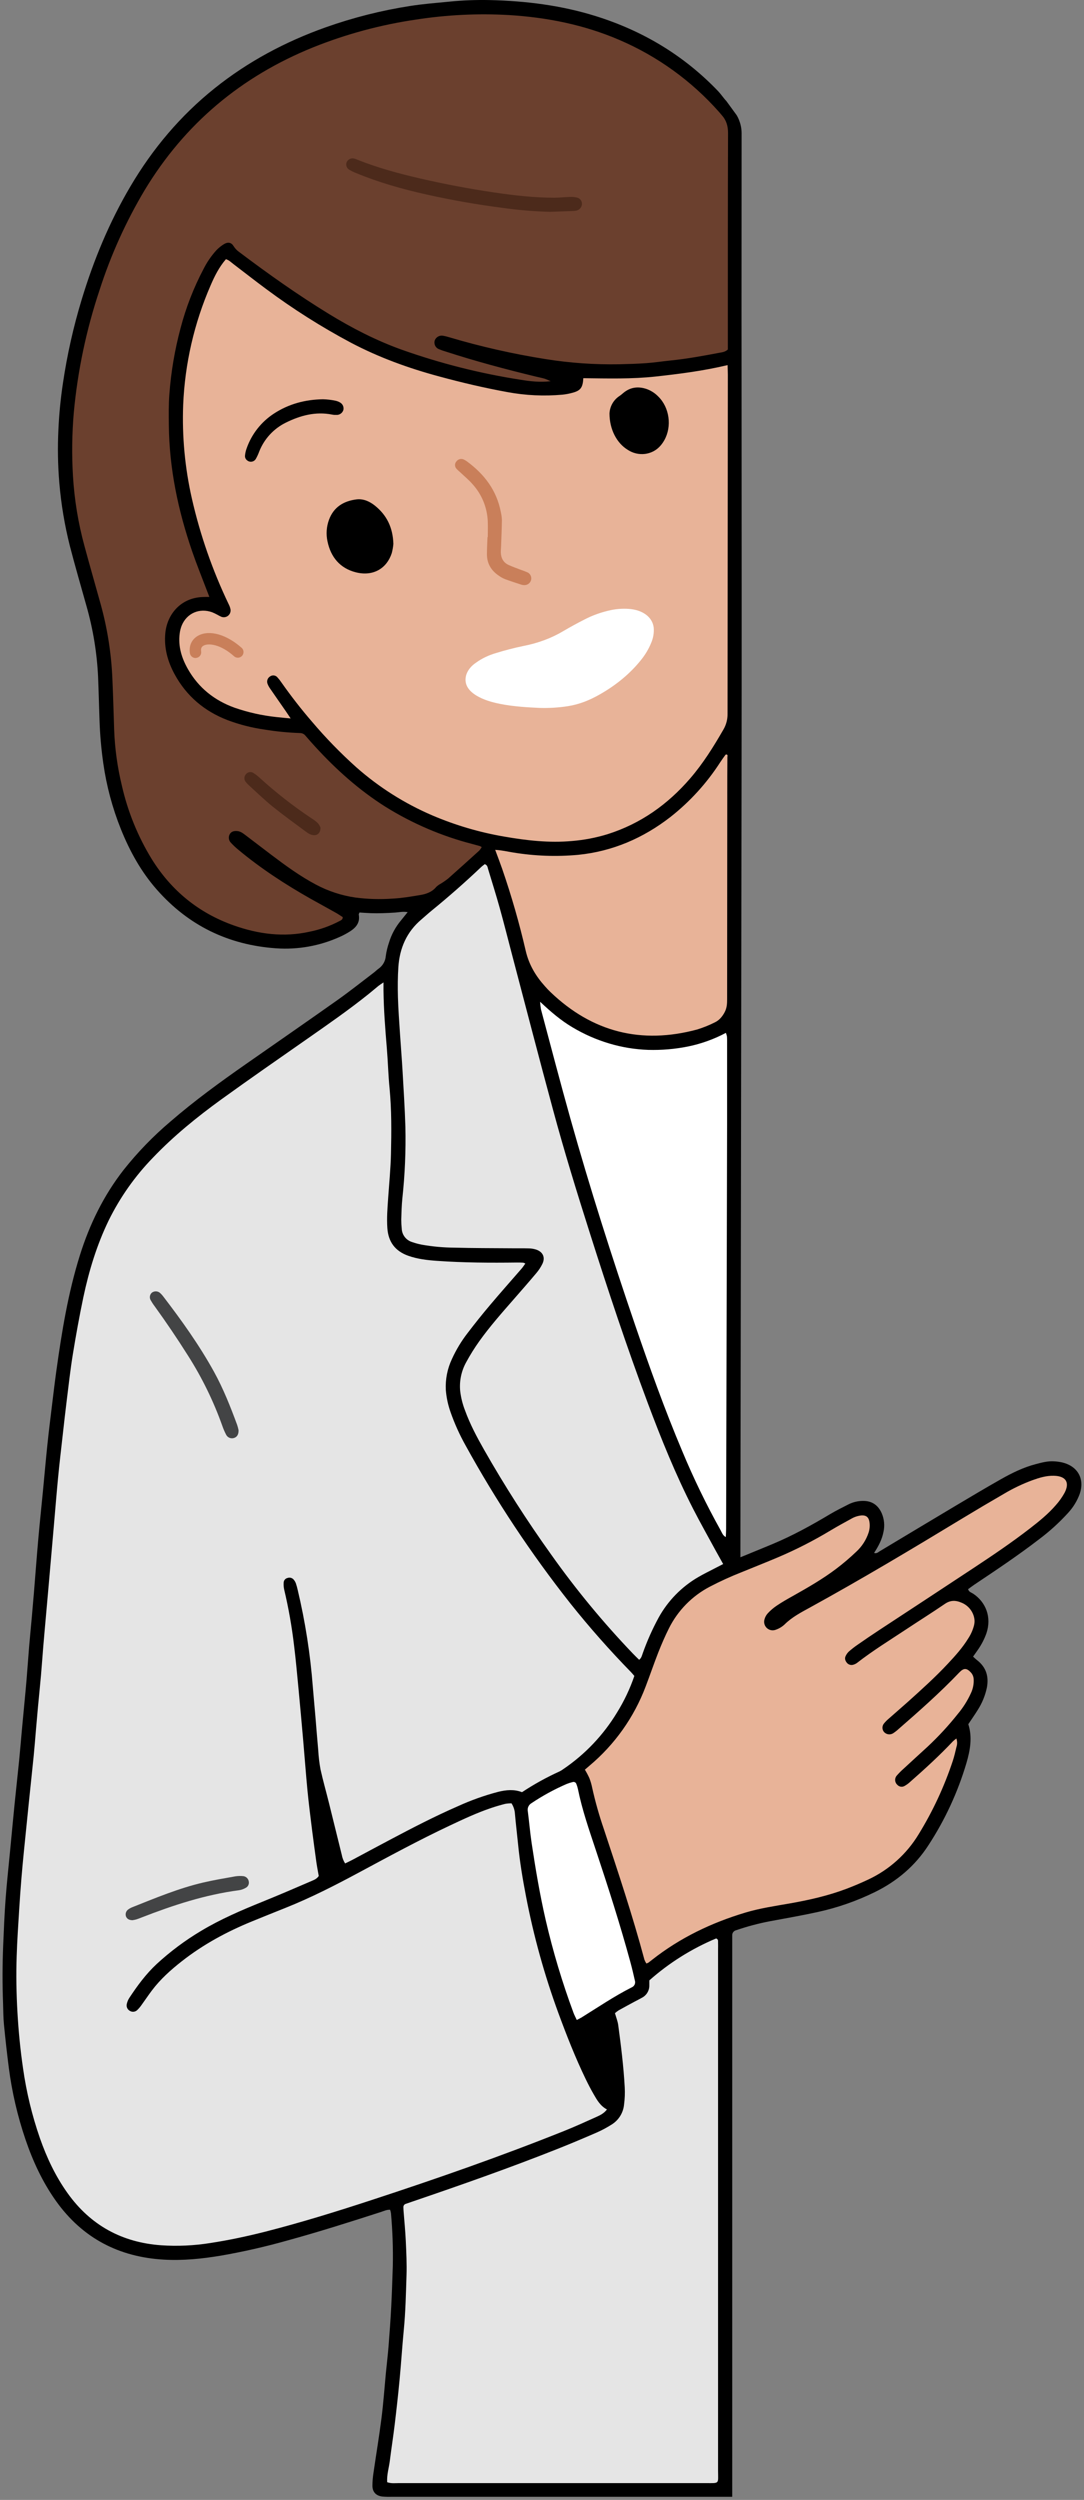 <svg width="304" height="701" viewBox="0 0 304 701" fill="none" xmlns="http://www.w3.org/2000/svg">
<rect x="0" y="0" width="304" height="701" fill="#808080" stroke="none"/>
<g clip-path="url(#clip0_108_4)">
<path d="M178.341 469.833C177.316 473.064 175.92 476.167 174.182 479.078C171.102 484.579 167.036 489.465 162.187 493.496C159.999 495.378 157.567 496.956 154.957 498.187C152.411 499.32 150.043 500.87 147.659 502.333C146.805 502.852 146.121 503.154 145.082 502.797C143.442 502.234 141.722 502.443 140.054 502.84C137.015 503.622 134.038 504.629 131.148 505.852C125.699 508.031 120.482 510.709 115.27 513.387C109.99 516.101 104.785 518.964 99.533 521.748C98.708 522.186 97.859 522.58 96.992 522.928C96.872 522.973 96.744 522.992 96.616 522.983C96.489 522.974 96.364 522.938 96.252 522.876C96.14 522.814 96.043 522.729 95.966 522.626C95.89 522.523 95.838 522.405 95.812 522.279C95.115 519.747 94.388 517.222 93.766 514.669C92.468 509.313 91.382 503.902 89.903 498.596C88.978 495.285 88.837 491.938 88.451 488.584C88.125 485.721 88.113 482.846 87.7 479.987C87.287 477.128 87.224 474.249 86.96 471.378C86.449 465.813 85.843 460.26 84.718 454.778C84.014 451.38 83.254 447.99 82.483 444.604C82.356 444.12 82.121 443.671 81.795 443.291C81.68 443.173 81.539 443.084 81.383 443.032C81.227 442.98 81.06 442.967 80.898 442.992C80.706 443.056 80.529 443.159 80.379 443.294C80.229 443.429 80.108 443.594 80.024 443.778C79.898 444.355 79.898 444.952 80.024 445.528C80.552 448.281 81.205 451.003 81.669 453.756C82.165 456.587 82.585 459.432 82.932 462.29C83.486 466.911 83.954 471.543 84.438 476.172C84.517 476.927 84.462 477.702 84.517 478.461C84.722 481.249 84.879 484.041 85.174 486.818C85.567 490.692 85.788 494.585 86.205 498.451C86.905 504.924 87.432 511.429 88.51 517.855C88.904 520.108 89.23 522.37 89.58 524.631C89.65 525.049 89.696 525.47 89.718 525.893C89.751 526.148 89.7 526.406 89.573 526.629C89.446 526.852 89.249 527.027 89.014 527.128C87.94 527.636 86.901 528.226 85.808 528.682C80.796 530.779 75.777 532.858 70.752 534.919C65.004 537.279 59.418 539.945 54.229 543.347C51.043 545.456 48.008 547.783 45.145 550.312C41.907 553.135 39.358 556.49 36.966 559.998C36.631 560.489 36.326 561 36.053 561.528C35.66 562.342 35.813 562.904 36.687 563.423C36.978 563.559 37.311 563.576 37.615 563.471C38.378 563.199 38.772 562.511 39.22 561.897C40.459 560.175 41.636 558.401 42.969 556.757C46.203 552.758 50.212 549.612 54.433 546.729C59.372 543.417 64.638 540.621 70.15 538.388C73.99 536.791 77.884 535.332 81.716 533.723C86.579 531.708 91.333 529.438 95.957 526.924C98.711 525.414 101.485 523.947 104.266 522.492C110.207 519.377 116.112 516.199 122.115 513.21C126.974 510.796 131.891 508.491 137.021 506.67C138.457 506.163 139.952 505.817 141.416 505.388C142.213 505.148 143.061 505.133 143.866 505.345C144.445 506.31 144.758 507.41 144.775 508.534C144.913 510.473 145.078 512.416 145.322 514.347C145.833 518.465 146.286 522.606 146.974 526.68C147.993 532.693 149.252 538.663 150.802 544.574C152.454 551.054 154.442 557.444 156.758 563.718C158.647 568.718 160.631 573.681 162.711 578.608C163.867 581.333 165.272 583.96 166.645 586.591C167.546 588.325 168.557 590.005 170.394 590.964C170.481 591.025 170.553 591.106 170.604 591.2C170.654 591.294 170.682 591.398 170.685 591.505C170.688 591.611 170.666 591.717 170.621 591.814C170.576 591.91 170.509 591.995 170.425 592.061C169.492 592.792 168.497 593.439 167.451 593.996C164.536 595.365 161.601 596.714 158.607 597.898C148.985 601.708 139.33 605.397 129.531 608.756C122.449 611.178 115.455 613.735 108.361 616.067C96.437 619.999 84.486 623.846 72.263 626.771C66.671 628.173 60.99 629.187 55.26 629.808C51.798 630.171 48.312 630.241 44.838 630.016C37.407 629.473 30.573 627.133 24.774 622.21C21.112 619.024 18.032 615.226 15.671 610.986C11.737 604.147 9.376 596.726 7.551 589.104C6.384 584.069 5.548 578.962 5.049 573.818C4.624 569.692 4.199 565.559 4.294 561.382C4.307 559.774 4.22 558.166 4.034 556.569C3.841 554.653 3.731 552.675 4.207 550.74C4.294 550.238 4.326 549.728 4.301 549.218C4.36 545.994 4.227 542.749 4.518 539.54C4.801 536.425 4.679 533.275 5.273 530.184C5.325 529.592 5.348 528.997 5.34 528.402C5.733 523.848 6.04 519.283 6.552 514.74C6.922 511.46 7.276 508.18 7.567 504.908C7.96 500.358 8.566 495.828 8.999 491.282C9.416 486.897 9.656 482.496 10.116 478.119C10.509 474.328 10.812 470.533 11.131 466.738C11.473 462.691 11.827 458.644 12.166 454.593C12.496 450.633 12.815 446.665 13.173 442.705C13.531 438.745 13.85 434.776 14.204 430.816C14.534 427.108 14.9 423.403 15.211 419.691C15.636 414.629 16.171 409.58 16.729 404.534C17.366 398.816 18.031 393.098 18.779 387.391C19.617 381.012 20.585 374.645 21.812 368.329C23.307 360.661 25.203 353.094 28.205 345.854C31.443 338.082 36.073 330.966 41.868 324.857C48.119 318.195 55.181 312.516 62.545 307.203C70.945 301.139 79.462 295.232 87.959 289.313C94.163 284.987 100.285 280.571 106.088 275.714C106.347 275.498 106.603 275.273 106.874 275.081C107.217 274.849 107.862 275.081 107.897 275.474C107.933 275.867 107.944 276.323 107.952 276.748C108.007 279.466 107.952 282.187 108.141 284.897C108.358 288.188 108.428 291.492 108.928 294.768C109.05 295.602 108.956 296.463 109.022 297.312C109.286 300.852 109.416 304.423 109.723 307.962C110.218 313.822 109.825 319.674 110.002 325.53C109.546 328.715 109.581 331.936 109.251 335.137C108.91 338.349 108.848 341.585 109.066 344.808C109.317 348.347 111.497 350.707 114.876 351.796C117.473 352.595 120.163 353.047 122.878 353.141C125.239 353.263 127.599 353.397 129.987 353.483C132.277 353.566 134.57 353.641 136.864 353.637C139.413 353.637 141.978 353.507 144.508 353.507C145.586 353.507 146.711 353.224 147.745 353.802C147.966 355.233 146.746 355.882 146.03 356.732C142.973 360.362 139.779 363.881 136.695 367.492C133.831 370.85 131.081 374.303 128.787 378.11C127.337 380.407 126.286 382.934 125.679 385.582C125.243 387.656 125.232 389.797 125.648 391.874C126.247 394.693 127.171 397.433 128.402 400.039C130.565 404.848 133.221 409.395 135.924 413.909C142.352 424.713 149.384 435.146 156.987 445.159C161.174 450.717 165.639 456.062 170.362 461.173C172.857 463.834 175.348 466.5 177.837 469.172C178.017 469.383 178.185 469.603 178.341 469.833ZM66.318 401.136C66.165 400.644 65.984 399.995 65.76 399.366C63.44 392.625 60.38 386.163 56.636 380.096C53.119 374.486 49.311 369.063 45.228 363.85C44.847 363.399 44.421 362.988 43.957 362.623C43.685 362.387 43.064 362.56 42.84 362.906C42.674 363.102 42.568 363.341 42.534 363.596C42.501 363.851 42.541 364.109 42.651 364.342C42.977 364.931 43.379 365.486 43.76 366.044C46.486 370.04 49.268 373.996 51.931 378.043C55.142 382.843 57.908 387.927 60.193 393.231C61.208 395.654 62.136 398.108 63.092 400.554C63.314 401.293 63.711 401.968 64.249 402.52C64.382 402.657 64.548 402.757 64.732 402.81C64.915 402.863 65.109 402.868 65.295 402.823C65.48 402.779 65.651 402.687 65.791 402.557C65.93 402.426 66.033 402.262 66.09 402.08C66.182 401.769 66.258 401.454 66.318 401.136ZM69.237 527.974C69.182 527.376 68.553 526.637 68.057 526.605C67.385 526.529 66.707 526.529 66.035 526.605C63.702 526.999 61.361 527.356 59.048 527.86C51.656 529.476 44.638 532.225 37.662 535.092C37.114 535.313 36.594 535.601 36.116 535.949C35.929 536.058 35.791 536.235 35.731 536.443C35.671 536.651 35.693 536.874 35.794 537.066C36.006 537.393 36.376 537.79 36.706 537.821C37.292 537.854 37.878 537.763 38.426 537.554C39.944 537.023 41.427 536.406 42.938 535.855C46.994 534.38 51.054 532.909 55.248 531.863C58.934 530.911 62.669 530.157 66.436 529.606C67.282 529.488 68.12 529.311 68.761 528.697C68.955 528.482 69.116 528.238 69.237 527.974Z" fill="#E5E5E5"/>
<path d="M155.969 107.181C152.428 107.303 149.131 107.48 145.854 106.992C137.199 105.699 128.749 103.555 120.342 101.168C109.051 97.967 98.626 92.909 88.779 86.617C81.409 81.898 74.244 76.888 67.283 71.586C66.41 70.921 65.521 70.328 64.923 69.309C64.423 68.436 63.577 68.361 62.739 69.006C61.931 69.615 61.187 70.306 60.52 71.067C58.329 73.604 56.854 76.573 55.485 79.597C52.641 85.951 50.578 92.627 49.34 99.477C48.27 105.156 47.577 110.882 47.735 116.663C47.809 119.294 47.735 121.937 47.92 124.56C48.152 127.678 48.502 130.797 48.986 133.888C50.091 140.757 51.802 147.515 54.1 154.083C55.505 158.169 57.161 162.172 58.695 166.215C58.868 166.671 58.959 167.155 59.14 167.788C58.439 167.885 57.734 167.946 57.027 167.969C50.453 167.804 46.798 173.892 46.684 178.383C46.562 183.786 48.596 188.317 51.72 192.474C55.654 197.704 61.036 200.803 67.224 202.589C70.899 203.616 74.655 204.326 78.452 204.709C80.309 204.913 82.166 204.964 84.019 205.129C84.431 205.141 84.837 205.24 85.208 205.42C85.579 205.601 85.907 205.858 86.171 206.175C91.143 211.76 96.344 217.116 102.3 221.658C109.403 227.083 117.347 231.305 125.818 234.157C128.627 235.104 131.499 235.86 134.347 236.701C134.591 236.772 134.847 236.799 135.091 236.874C135.212 236.915 135.321 236.986 135.406 237.081C135.492 237.176 135.552 237.291 135.581 237.416C135.609 237.541 135.605 237.671 135.569 237.794C135.533 237.916 135.465 238.028 135.374 238.117C134.32 239.226 133.281 240.355 132.148 241.381C130.264 243.088 128.328 244.74 126.373 246.372C125.535 247.076 124.599 247.666 123.709 248.314C123.279 248.583 122.876 248.896 122.51 249.246C121.329 250.603 119.685 251.075 118.029 251.48C117.124 251.704 116.199 251.874 115.275 251.995C110.984 252.605 106.641 252.766 102.316 252.475C97.043 252.197 91.91 250.674 87.339 248.031C82.697 245.33 78.381 242.187 74.105 238.986C72.531 237.806 71.036 236.567 69.47 235.407C68.577 234.761 67.65 234.163 66.693 233.614C66.091 233.256 65.422 233.476 64.919 234.09C64.714 234.313 64.601 234.604 64.601 234.906C64.601 235.208 64.714 235.499 64.919 235.722C65.779 236.664 66.699 237.551 67.673 238.376C72.752 242.511 78.145 246.245 83.802 249.545C87.02 251.445 90.305 253.226 93.555 255.051C94.369 255.511 95.199 255.948 95.966 256.467C96.942 257.132 96.934 257.851 95.966 258.414C95.167 258.897 94.335 259.324 93.476 259.692C89.321 261.442 84.865 262.369 80.356 262.421C75.514 262.511 70.692 261.786 66.091 260.278C60.656 258.518 55.614 255.718 51.248 252.035C47.628 248.932 44.517 245.279 42.03 241.212C38.93 236.138 36.515 230.677 34.847 224.97C33.334 219.848 32.321 214.592 31.821 209.274C31.554 206.482 31.554 203.686 31.322 200.906C30.928 196.332 31.2 191.742 30.83 187.18C30.248 180.062 28.757 173.109 26.79 166.251C25.554 161.925 24.272 157.622 23.127 153.273C22.059 149.258 21.251 145.18 20.708 141.061C20.385 138.545 20.11 136.024 19.823 133.503C19.783 133.165 19.803 132.822 19.791 132.484C19.74 130.699 19.586 128.913 19.653 127.136C19.775 123.836 19.539 120.517 20.114 117.237C20.114 117.155 20.114 117.068 20.114 116.981C20.401 109.84 21.687 102.824 23.261 95.894C25.932 84.277 29.689 73.041 34.977 62.329C38.128 55.83 41.897 49.649 46.232 43.872C51.325 37.168 57.299 31.183 63.994 26.077C72.087 19.895 80.997 15.203 90.51 11.624C97.667 8.966 105.053 6.972 112.576 5.666C117.415 4.809 122.297 4.321 127.203 3.912C131.707 3.538 136.196 3.704 140.689 3.672C143.058 3.687 145.424 3.859 147.77 4.187C150.878 4.581 153.982 5.049 157.055 5.642C168.023 7.77 178.192 11.872 187.394 18.227C190.975 20.665 194.336 23.411 197.438 26.435C199.286 28.182 201.032 30.035 202.666 31.984C202.879 32.247 203.06 32.523 203.288 32.77C204.077 33.777 204.482 35.032 204.429 36.31C204.381 47.715 204.401 59.096 204.401 70.489C204.401 79.162 204.401 87.835 204.401 96.508C204.401 99.154 204.259 98.714 202.304 99.186C200.247 99.685 198.162 100.11 196.069 100.421C191.128 101.152 186.182 101.837 181.19 102.21C177.716 102.466 174.254 102.686 170.777 102.655C164.848 102.581 158.932 102.089 153.073 101.184C143.767 99.771 134.573 97.694 125.562 94.97C125.078 94.814 124.585 94.682 124.087 94.577C123.707 94.54 123.325 94.634 123.005 94.843C122.685 95.052 122.445 95.362 122.325 95.725C122.252 96.061 122.295 96.411 122.448 96.719C122.601 97.026 122.855 97.272 123.167 97.416C124.591 97.955 126.031 98.474 127.494 98.911C134.654 101.026 141.83 103.075 149.092 104.81C150.906 105.242 152.719 105.683 154.525 106.147C154.832 106.186 155.125 106.301 155.377 106.482C155.629 106.663 155.833 106.903 155.969 107.181ZM154.195 59.115C156.704 58.958 158.734 58.88 160.753 58.671C161.292 58.616 161.815 58.203 162.303 57.885C162.46 57.74 162.561 57.545 162.588 57.333C162.614 57.121 162.565 56.907 162.448 56.728C162.307 56.465 162.103 56.239 161.855 56.071C161.607 55.903 161.322 55.798 161.024 55.765C160.351 55.714 159.667 55.733 158.99 55.73C153.903 55.73 148.813 55.883 143.753 55.1C140.744 54.636 137.703 54.388 134.705 53.885C130.7 53.209 126.715 52.402 122.73 51.612C114.905 50.039 107.182 48.135 99.735 45.229C99.427 45.097 99.109 44.99 98.783 44.911C98.529 44.901 98.277 44.971 98.065 45.112C97.853 45.254 97.692 45.458 97.603 45.697C97.549 46.017 97.614 46.345 97.784 46.621C98.209 47.29 98.905 47.601 99.629 47.903C104.256 49.796 109.006 51.373 113.847 52.623C118.93 53.975 124.075 55.073 129.237 56.005C132.986 56.677 136.767 57.157 140.539 57.704C142.045 57.921 143.555 58.105 145.071 58.254C148.27 58.585 151.472 58.864 154.195 59.115ZM88.169 233.763C88.499 233.465 88.889 233.162 89.216 232.804C89.283 232.721 89.333 232.625 89.362 232.523C89.392 232.42 89.4 232.312 89.386 232.206C89.373 232.1 89.338 231.998 89.283 231.906C89.229 231.814 89.156 231.734 89.07 231.671C88.417 231.016 87.704 230.422 86.942 229.898C81.994 226.625 77.309 222.972 72.928 218.972C72.16 218.315 71.343 217.715 70.485 217.179C70.092 216.924 69.581 217.179 69.187 217.671C69.068 217.792 68.996 217.952 68.985 218.121C68.973 218.291 69.023 218.459 69.124 218.595C69.397 219.016 69.708 219.411 70.053 219.775C71.233 220.884 72.413 221.969 73.593 223.047C77.361 226.467 81.362 229.621 85.569 232.485C86.127 232.879 86.717 233.205 87.311 233.531C87.588 233.64 87.876 233.718 88.169 233.763Z" fill="#6B402E"/>
<path d="M63.561 72.023C64.493 72.708 65.528 73.419 66.523 74.21C72.629 79.094 78.935 83.7 85.493 87.955C93.059 92.863 100.88 97.283 109.31 100.563C114.524 102.598 119.863 104.293 125.294 105.64C129.901 106.777 134.516 107.898 139.154 108.889C142.301 109.561 145.449 110.19 148.706 110.281C149.375 110.301 150.036 110.56 150.709 110.592C153.845 110.728 156.985 110.439 160.044 109.734C160.455 109.639 160.856 109.507 161.244 109.341C161.866 109.056 162.377 108.576 162.7 107.972C163.062 107.367 162.802 106.836 162.656 106.27C162.658 106.052 162.693 105.836 162.759 105.628C163.471 105.601 164.218 105.542 164.966 105.542C169.978 105.542 174.997 105.727 179.994 105.459C184.728 105.185 189.442 104.627 194.109 103.788C196.863 103.304 199.652 103.025 202.339 102.179C202.942 102.066 203.556 102.02 204.169 102.042C204.272 102.377 204.347 102.72 204.393 103.068C204.424 103.831 204.393 104.598 204.393 105.361C204.393 136.823 204.403 168.284 204.424 199.746C204.485 201.604 204.028 203.443 203.102 205.055C200.349 209.739 197.555 214.399 193.956 218.517C189.274 223.873 183.955 228.435 177.543 231.601C173.366 233.69 168.893 235.127 164.281 235.864C159.041 236.682 153.761 236.623 148.545 236.128C141.449 235.44 134.455 233.952 127.694 231.692C117.98 228.535 108.959 223.549 101.12 217.003C97.418 213.883 93.932 210.515 90.686 206.923C87.146 203.026 83.759 199.007 80.603 194.795C79.738 193.639 78.935 192.435 78.086 191.255C77.843 190.913 77.567 190.597 77.26 190.312C77.063 190.149 76.815 190.059 76.559 190.059C76.303 190.059 76.056 190.149 75.859 190.312C75.641 190.447 75.478 190.655 75.401 190.9C75.323 191.144 75.335 191.408 75.434 191.645C75.609 192.031 75.82 192.399 76.064 192.746C77.637 194.976 79.187 197.194 80.741 199.432C81.18 200.052 81.585 200.697 81.953 201.363C82.012 201.473 81.791 201.787 81.634 201.941C81.49 202.03 81.316 202.059 81.15 202.023C77.881 201.559 74.58 201.311 71.35 200.584C68.597 199.966 65.906 199.262 63.356 198.075C56.692 194.968 52.093 190.025 50.154 182.839C49.441 180.373 49.514 177.747 50.362 175.324C50.775 174.067 51.56 172.966 52.614 172.167C53.669 171.368 54.942 170.91 56.263 170.853C57.881 170.692 59.508 171.032 60.925 171.828C61.28 172.061 61.656 172.263 62.046 172.43C62.281 172.538 62.541 172.576 62.797 172.54C63.052 172.504 63.292 172.394 63.486 172.225C63.721 172.037 63.894 171.782 63.981 171.495C64.069 171.207 64.068 170.9 63.978 170.613C63.91 170.367 63.819 170.129 63.707 169.901C61.602 166.106 60.205 162.008 58.655 157.977C56.673 152.831 55.038 147.559 53.761 142.195C52.595 137.249 51.744 132.234 51.212 127.18C50.648 121.519 50.565 115.821 50.964 110.147C51.234 106.26 51.773 102.397 52.577 98.585C53.659 93.35 55.16 88.21 57.066 83.216C58.333 79.885 59.761 76.613 61.787 73.659C62.224 73.011 62.566 72.279 63.561 72.023ZM109.59 152.204C109.59 149.742 109.531 149.345 108.586 147.264C107.477 144.81 105.896 142.753 103.472 141.424C102.418 140.842 101.285 140.311 100.093 140.472C96.796 140.917 94.137 142.376 92.716 145.585C91.536 148.216 91.654 150.851 92.673 153.482C93.25 155.091 94.214 156.533 95.481 157.681C96.747 158.829 98.277 159.648 99.936 160.065C101.67 160.575 103.533 160.412 105.152 159.609C108.248 158.079 109.625 155.562 109.605 152.204H109.59ZM187.02 118.237C186.914 117.386 186.747 116.543 186.52 115.716C185.556 112.747 183.767 110.501 180.698 109.463C179.902 109.159 179.045 109.051 178.198 109.148C177.352 109.245 176.542 109.545 175.835 110.021C175.202 110.438 174.608 110.926 173.998 111.382C171.366 113.372 170.772 116.027 171.532 119.086C172.085 121.512 173.478 123.664 175.466 125.162C178.837 127.671 181.976 127.522 184.746 124.529C186.249 122.936 186.91 120.895 187.036 118.237H187.02ZM140.051 150.568C140.087 148.118 140.374 145.667 139.795 143.213C138.458 137.558 135.216 133.275 130.609 129.909C130.334 129.712 130.042 129.539 129.736 129.394C129.511 129.27 129.248 129.23 128.996 129.281C128.744 129.332 128.518 129.471 128.359 129.673C128.184 129.862 128.087 130.11 128.087 130.367C128.087 130.625 128.184 130.872 128.359 131.061C128.752 131.502 129.197 131.903 129.63 132.308C130.554 133.181 131.546 133.991 132.411 134.919C134.524 137.15 136.007 139.901 136.711 142.891C137.533 146.34 137.337 149.805 136.876 153.258C136.416 156.71 137.793 159.672 140.783 161.394C142.577 162.359 144.49 163.086 146.472 163.557C146.848 163.638 147.24 163.578 147.575 163.389C147.91 163.2 148.164 162.894 148.289 162.531C148.371 162.242 148.349 161.934 148.229 161.659C148.108 161.385 147.896 161.16 147.628 161.025C146.948 160.685 146.24 160.404 145.512 160.187C144.135 159.754 142.758 159.302 141.578 158.433C141.078 158.107 140.672 157.655 140.403 157.123C140.134 156.591 140.009 155.997 140.043 155.401C140.098 153.788 140.051 152.176 140.051 150.568ZM93.834 115.869C94.182 115.842 94.525 115.772 94.857 115.661C95.08 115.588 95.277 115.453 95.427 115.272C95.576 115.091 95.671 114.871 95.7 114.638C95.729 114.405 95.692 114.169 95.592 113.957C95.492 113.744 95.334 113.565 95.136 113.439C94.641 113.117 94.092 112.888 93.515 112.762C91.441 112.343 89.307 112.309 87.221 112.664C84.113 113.11 81.111 114.111 78.357 115.618C74.136 117.908 70.937 121.71 69.403 126.259C69.247 126.653 69.145 127.066 69.1 127.486C69.082 127.813 69.161 128.137 69.328 128.419C69.722 129.06 70.835 128.981 71.244 128.249C71.701 127.439 72.055 126.574 72.424 125.725C74.104 121.882 76.984 119.232 80.769 117.596C84.616 115.928 88.609 114.937 92.854 115.736C93.122 115.783 93.373 115.806 93.834 115.869Z" fill="#E8B398"/>
<path d="M201.53 619.874V693.073C201.53 693.84 201.53 694.603 201.53 695.37C201.498 696.369 201.317 696.55 200.326 696.577C199.649 696.601 198.969 696.577 198.288 696.577H110.507C107.49 696.609 107.793 696.577 108.1 693.695C108.336 691.508 108.8 689.369 109.134 687.174C109.469 684.98 109.803 682.825 110.067 680.638C110.311 678.62 110.46 676.591 110.657 674.57C110.928 671.966 111.259 669.363 111.51 666.755C111.868 663.051 112.215 659.342 112.498 655.63C112.801 651.658 112.994 647.678 113.253 643.71C113.497 639.887 113.544 636.076 113.474 632.266C113.459 628.626 113.196 624.992 112.687 621.388C112.687 621.305 112.687 621.219 112.663 621.136C112.451 617.368 111.963 618.057 115.362 616.877C128.183 612.425 141.008 607.977 153.644 603.018C158.306 601.189 162.913 599.223 167.524 597.268C169.429 596.521 171.158 595.387 172.603 593.937C173.428 593.076 174.011 592.01 174.29 590.85C174.815 588.787 174.948 586.643 174.684 584.53C174.338 581.777 174.263 578.962 173.865 576.197C173.472 573.346 173.149 570.483 172.748 567.635C172.654 566.965 172.448 566.315 172.138 565.712C171.407 564.304 171.352 564.289 172.646 563.534C174.255 562.59 175.899 561.705 177.532 560.804C177.902 560.596 178.283 560.411 178.673 560.238C180.553 559.392 181.686 558.043 181.537 555.884C181.478 555.011 181.848 554.52 182.552 554.02C184.491 552.648 186.305 551.102 188.252 549.738C191.876 547.193 195.814 545.195 199.834 543.351C200.062 543.245 200.302 543.154 200.542 543.068C201.038 542.899 201.42 543.107 201.447 543.599C201.492 544.448 201.513 545.298 201.51 546.147L201.53 619.874Z" fill="#E5E5E5"/>
<path d="M162.924 496.406L166.752 492.969C170.335 489.711 173.437 485.961 175.965 481.831C178.546 477.698 180.293 473.179 182.008 468.669C183.188 465.577 184.286 462.459 185.549 459.407C186.892 456.098 188.77 453.032 191.107 450.33C192.224 449.053 193.48 447.906 194.853 446.909C197.176 445.193 199.695 443.759 202.355 442.634C206.191 441.037 210.011 439.397 213.87 437.864C220.583 435.219 227.057 432.005 233.222 428.256C234.882 427.237 236.617 426.333 238.336 425.428C239.366 424.82 240.528 424.471 241.723 424.41C243.159 424.41 244.029 425.027 244.151 426.447C244.302 427.632 244.217 428.835 243.899 429.986C243.324 431.77 242.353 433.401 241.058 434.757C239.281 436.702 237.319 438.471 235.201 440.038C230.397 443.578 225.184 446.421 220.054 449.414C218.811 450.138 217.627 450.987 216.451 451.801C215.694 452.363 215.114 453.13 214.779 454.011C214.636 454.325 214.593 454.674 214.656 455.012C214.719 455.351 214.884 455.661 215.129 455.903C215.684 456.505 216.348 456.886 217.167 456.501C217.985 456.115 218.78 455.824 219.362 455.254C221.518 453.142 224.106 451.715 226.711 450.279C239.827 443.13 252.644 435.465 265.426 427.741C270.733 424.536 276.048 421.311 281.422 418.263C284.888 416.297 288.452 414.503 292.406 413.626C293.857 413.308 295.274 413.386 296.706 413.422C297.212 413.486 297.699 413.653 298.138 413.913C298.527 414.091 298.858 414.374 299.093 414.731C299.328 415.088 299.458 415.504 299.467 415.931C299.559 417.04 299.312 418.15 298.759 419.116C297.625 421.112 296.178 422.913 294.475 424.453C290.23 428.236 285.718 431.709 280.973 434.843C275.261 438.674 269.588 442.567 263.856 446.362C257.341 450.688 250.768 454.896 244.241 459.191C242.4 460.406 240.626 461.723 238.851 463.033C238.385 463.391 237.97 463.81 237.616 464.28C237.187 464.822 237.258 465.353 237.71 465.892C237.922 466.163 238.23 466.342 238.57 466.392C238.91 466.441 239.257 466.356 239.536 466.156C240.224 465.664 240.842 465.066 241.546 464.582C248.192 460.162 254.843 455.751 261.5 451.349C262.562 450.645 263.652 449.972 264.678 449.221C265.161 448.872 265.709 448.625 266.29 448.495C266.871 448.365 267.473 448.356 268.058 448.466C269.846 448.731 271.457 449.692 272.539 451.14C273.061 451.823 273.373 452.643 273.436 453.5C273.697 455.545 273.215 457.616 272.078 459.336C270.938 461.019 269.836 462.773 268.455 464.248C265.501 467.394 262.381 470.415 259.316 473.474C256.169 476.597 252.782 479.405 249.461 482.311C248.961 482.77 248.496 483.267 248.073 483.798C247.913 483.999 247.828 484.25 247.833 484.507C247.838 484.764 247.933 485.011 248.1 485.206C248.27 485.451 248.518 485.632 248.804 485.718C249.09 485.804 249.397 485.789 249.674 485.678C250.268 485.355 250.83 484.977 251.354 484.549C252.656 483.459 253.942 482.35 255.197 481.21C258.4 478.3 261.602 475.39 264.769 472.44C265.697 471.575 266.504 470.58 267.369 469.652C267.763 469.215 268.156 468.771 268.597 468.354C269.777 467.174 270.654 467.174 271.921 468.157C272.434 468.541 272.841 469.048 273.105 469.631C273.369 470.214 273.481 470.854 273.432 471.492C273.334 472.847 272.975 474.171 272.374 475.39C271.487 477.323 270.348 479.131 268.986 480.766C266.358 483.983 263.703 487.184 260.619 489.996C258.175 492.226 255.713 494.436 253.27 496.681C252.695 497.183 252.157 497.726 251.661 498.305C251.527 498.497 251.443 498.719 251.416 498.951C251.39 499.184 251.422 499.419 251.509 499.636C251.597 499.853 251.737 500.044 251.917 500.193C252.098 500.342 252.312 500.443 252.542 500.488C252.786 500.534 253.039 500.491 253.254 500.366C253.895 499.953 254.505 499.493 255.079 498.99C257.778 496.536 260.464 494.065 263.136 491.577C263.923 490.829 264.655 490.004 265.422 489.193C266.075 488.525 266.72 487.844 267.424 487.227C267.694 487.047 268.021 486.974 268.341 487.023C268.467 487.023 268.648 487.416 268.64 487.632C268.635 488.475 268.575 489.318 268.459 490.153C267.925 493.076 267.047 495.927 265.843 498.644C264.501 501.849 263.132 505.05 261.575 508.153C260.259 510.715 258.815 513.209 257.247 515.625C253.927 520.832 249.379 524.702 243.871 527.423C238.442 530.05 232.705 531.984 226.793 533.181C223.316 533.917 219.821 534.573 216.309 535.147C211.373 535.981 206.545 537.361 201.914 539.261C196.546 541.388 191.423 544.089 186.634 547.315C185.309 548.227 184.054 549.246 182.759 550.205C182.353 550.508 181.928 550.787 181.489 551.039C181.394 551.084 181.291 551.109 181.186 551.113C181.082 551.118 180.977 551.101 180.879 551.064C180.781 551.028 180.691 550.972 180.614 550.9C180.538 550.828 180.477 550.742 180.434 550.646C180.281 550.253 180.143 549.859 180.041 549.443C178.574 544.393 177.201 539.316 175.623 534.306C173.263 526.786 170.701 519.326 168.329 511.81C167.283 508.499 166.488 505.125 165.575 501.754C165.552 501.672 165.575 501.585 165.536 501.503C165.076 499.706 164.682 497.869 162.924 496.406Z" fill="#E8B398"/>
<path d="M202.909 439.051C201.469 439.787 199.943 440.51 198.471 441.332C196.847 442.241 195.21 443.157 193.684 444.219C188.801 447.617 185.497 452.305 183.085 457.653C182.11 459.816 181.315 462.062 180.434 464.264C180.283 464.747 180.069 465.207 179.796 465.633C179.676 465.735 179.532 465.805 179.377 465.837C179.223 465.87 179.062 465.863 178.911 465.817C178.531 465.627 178.194 465.359 177.924 465.031C176.051 463.065 174.155 461.098 172.341 459.096C167.518 453.732 162.868 448.222 158.6 442.398C155.641 438.359 152.659 434.332 149.823 430.207C145.826 424.399 142.023 418.464 138.414 412.399C136.034 408.384 133.662 404.361 131.667 400.133C130.404 397.443 129.307 394.702 128.752 391.745C128.104 388.57 128.495 385.27 129.865 382.334C131.529 378.751 133.799 375.589 136.301 372.577C139.602 368.589 142.989 364.711 146.357 360.747C147.73 359.131 149.111 357.514 150.44 355.871C150.877 355.351 151.249 354.78 151.55 354.172C151.698 353.91 151.792 353.622 151.824 353.323C151.856 353.024 151.827 352.722 151.737 352.435C151.648 352.149 151.501 351.883 151.305 351.655C151.109 351.428 150.868 351.243 150.598 351.112C149.989 350.818 149.337 350.622 148.666 350.534C148.074 350.471 147.478 350.458 146.884 350.495C142.887 350.495 138.89 350.42 134.897 350.514C130.306 350.616 125.746 350.145 121.175 349.94C119.399 349.808 117.642 349.486 115.935 348.98C113.224 348.253 112.091 346.833 112.001 344.053C111.843 341.086 111.974 338.11 112.394 335.169C112.532 334.335 112.481 333.474 112.555 332.632C113.114 326.717 113.298 320.772 113.106 314.833C113.012 312.044 113.216 309.236 112.681 306.456C112.441 305.221 112.563 303.915 112.488 302.645C112.323 299.857 112.307 297.045 111.914 294.284C111.497 291.343 111.761 288.35 111.127 285.436C111.037 280.512 110.679 275.58 111.127 270.664C111.379 268.053 111.914 265.465 113.169 263.098C113.95 261.582 114.958 260.195 116.159 258.984C118.156 257.014 120.258 255.151 122.453 253.404C124.42 251.807 126.356 250.14 128.256 248.445C130.471 246.478 132.631 244.433 134.814 242.42C134.94 242.306 135.058 242.18 135.208 242.074C135.33 241.954 135.481 241.867 135.646 241.82C135.81 241.772 135.984 241.767 136.152 241.803C136.319 241.839 136.475 241.916 136.605 242.027C136.736 242.138 136.837 242.28 136.899 242.439C137.029 242.75 137.088 243.092 137.206 243.411C138.823 247.792 139.909 252.33 141.14 256.825C141.951 259.767 142.714 262.724 143.469 265.678C145.413 273.142 147.359 280.606 149.307 288.071C151.007 294.546 152.722 301.021 154.453 307.494C157.467 318.718 160.917 329.812 164.288 340.922C165.834 346.035 167.554 351.092 169.226 356.166C171.35 362.607 173.47 369.049 175.662 375.471C179.226 385.913 183.003 396.275 187.247 406.461C190.182 413.512 193.286 420.497 197.012 427.182C198.787 430.368 200.574 433.55 202.37 436.727C202.835 437.407 203.028 438.236 202.909 439.051Z" fill="#E5E5E5"/>
<path d="M203.739 288.783C203.872 289.13 203.972 289.49 204.038 289.857C204.077 290.619 204.061 291.386 204.061 292.149C204.061 334.308 204.061 376.464 204.061 418.617C204.061 422.696 203.963 426.77 203.9 430.848C203.897 431.185 203.856 431.52 203.778 431.847C203.751 431.953 203.542 432.028 203.385 432.083C203.347 432.093 203.307 432.093 203.269 432.084C203.231 432.074 203.197 432.055 203.168 432.028C202.74 431.403 202.275 430.793 201.905 430.136C197.846 422.88 194.186 415.407 190.941 407.751C187.983 400.806 185.246 393.776 182.731 386.66C179.127 376.511 175.651 366.315 172.302 356.072C169.438 347.376 166.762 338.622 164.064 329.872C162.341 324.287 160.661 318.683 159.087 313.056C157.081 305.874 155.192 298.658 153.265 291.453C152.391 288.177 151.542 284.897 150.68 281.621C150.597 281.295 150.519 280.965 150.464 280.634C150.42 280.363 150.916 279.962 151.16 280.092C151.535 280.271 151.885 280.499 152.202 280.768C153.316 281.81 154.315 282.99 155.511 283.914C157.237 285.287 159.045 286.554 160.924 287.709C166.741 291.26 173.324 293.365 180.123 293.848C186.92 294.37 193.745 293.284 200.045 290.678C200.902 290.324 201.697 289.813 202.519 289.377C202.893 289.215 203.255 289.027 203.739 288.783Z" fill="white"/>
<path d="M204.409 215.222C204.377 217.188 204.523 219.123 204.094 221.058C204.01 221.732 204 222.414 204.062 223.091C204.062 242.393 204.062 261.693 204.062 280.992C204.101 282.347 203.769 283.686 203.102 284.866C202.764 285.553 202.236 286.129 201.58 286.526C200.645 287.115 199.671 287.64 198.665 288.099C195.809 289.181 192.85 289.965 189.833 290.439C186.391 290.948 182.902 291.057 179.435 290.765C175.704 290.479 172.038 289.629 168.561 288.244C163.822 286.358 159.444 283.669 155.618 280.296C152.821 277.874 150.614 275.015 148.537 272.006C147.884 271.058 147.668 269.981 147.384 268.927C146.204 264.506 145.103 260.058 143.844 255.654C142.27 250.026 140.614 244.41 138.336 239.007C138.021 238.263 138.336 237.827 139.095 237.854C139.264 237.854 139.437 237.854 139.607 237.854C140.858 238.059 142.109 238.287 143.364 238.48C146.298 238.932 149.225 239.396 152.207 239.372C152.794 239.372 153.388 239.498 153.97 239.553C154.639 239.659 155.315 239.706 155.992 239.695C160.371 239.302 164.769 239.109 169.057 237.925C173.807 236.604 178.354 234.639 182.571 232.085C187.005 229.386 191.032 226.069 194.53 222.234C197.444 219.024 200.076 215.57 202.398 211.91C202.652 211.472 202.932 211.049 203.236 210.644C203.321 210.557 203.424 210.491 203.538 210.451C203.652 210.411 203.773 210.397 203.893 210.412C204.001 210.451 204.098 210.515 204.175 210.6C204.252 210.685 204.306 210.788 204.334 210.899C204.405 211.576 204.397 212.256 204.405 212.937C204.416 213.707 204.409 214.459 204.409 215.222Z" fill="#E8B398"/>
<path d="M178.431 555.852C178.475 556.237 178.393 556.625 178.198 556.96C178.003 557.294 177.706 557.557 177.35 557.708C172.688 559.989 168.435 562.955 164.044 565.684C161.291 567.395 161.291 567.395 160.11 564.217C158.01 558.574 156.141 552.855 154.567 547.043C152.552 539.69 150.952 532.23 149.776 524.697C149.17 520.765 148.525 516.832 147.958 512.899C147.691 511.059 147.565 509.198 147.38 507.346C147.315 507.013 147.349 506.668 147.479 506.355C147.61 506.041 147.829 505.773 148.111 505.584C151.872 502.938 155.803 500.613 160.232 499.256C161.358 498.914 161.806 499.158 162.101 500.283C162.396 501.341 162.632 502.418 162.888 503.492C163.962 508.211 165.555 512.773 167.074 517.359C170.453 527.584 173.762 537.809 176.641 548.183C177.204 550.224 177.696 552.285 178.215 554.342C178.317 554.853 178.349 555.361 178.431 555.852Z" fill="white"/>
<path d="M171.763 586.737C171.711 587.013 171.68 587.178 171.645 587.343C171.59 587.61 170.98 587.803 170.799 587.587C170.398 587.158 170.045 586.687 169.744 586.183C168.214 583.163 166.684 580.142 165.232 577.083C164.402 575.329 163.721 573.5 162.994 571.695C162.785 571.234 162.643 570.745 162.573 570.244C162.568 570.078 162.601 569.914 162.67 569.764C162.738 569.613 162.839 569.48 162.966 569.375C164.835 568.195 166.731 567.094 168.635 565.992C169.107 565.721 169.634 566.095 169.697 566.689C170.091 570.468 170.449 574.255 170.948 578.023C171.212 580.044 171.377 582.054 171.44 584.087C171.5 584.975 171.608 585.86 171.763 586.737Z" fill="black"/>
<path d="M43.335 366.238C46.616 370.776 49.751 375.415 52.741 380.156C56.66 386.314 59.876 392.893 62.328 399.768C62.631 400.649 62.999 401.506 63.43 402.332C63.629 402.712 63.955 403.009 64.351 403.174C64.747 403.338 65.188 403.359 65.598 403.233C66.455 402.977 66.935 402.265 66.904 401.038C66.802 400.538 66.671 400.044 66.51 399.56C64.63 394.467 62.639 389.417 60.011 384.651C55.9 377.202 50.963 370.3 45.801 363.564C45.498 363.155 45.148 362.783 44.759 362.455C44.446 362.231 44.071 362.111 43.687 362.111C43.302 362.111 42.928 362.231 42.615 362.455C42.323 362.703 42.124 363.045 42.053 363.422C41.981 363.799 42.041 364.189 42.221 364.527C42.552 365.123 42.924 365.695 43.335 366.238Z" fill="#434445"/>
<path d="M37.147 538.447C37.513 538.392 37.876 538.317 38.233 538.223C38.721 538.077 39.193 537.881 39.665 537.696C48.536 534.243 57.545 531.282 67.038 530.039C67.707 529.932 68.35 529.701 68.934 529.358C69.239 529.197 69.484 528.943 69.635 528.634C69.786 528.324 69.836 527.975 69.776 527.636C69.729 527.254 69.559 526.898 69.293 526.621C69.026 526.344 68.677 526.161 68.297 526.098C67.538 526.012 66.771 526.027 66.015 526.141C63.01 526.676 59.996 527.18 57.026 527.872C50.142 529.476 43.65 532.198 37.1 534.801C36.705 534.957 36.331 535.161 35.987 535.411C35.668 535.626 35.431 535.943 35.315 536.31C35.199 536.677 35.212 537.073 35.349 537.432C35.664 538.128 36.246 538.415 37.147 538.447Z" fill="#434445"/>
<path d="M97.942 47.589C98.522 47.938 99.132 48.238 99.763 48.485C106.215 51.167 112.911 53.055 119.717 54.565C126.766 56.138 133.874 57.384 141.039 58.301C145.417 58.919 149.826 59.285 154.246 59.399C156.284 59.328 158.326 59.261 160.363 59.182C160.788 59.183 161.213 59.143 161.63 59.064C162.047 58.971 162.424 58.749 162.707 58.429C162.989 58.109 163.163 57.708 163.204 57.283C163.237 56.853 163.113 56.425 162.856 56.079C162.598 55.733 162.225 55.492 161.803 55.399C161.146 55.245 160.471 55.186 159.797 55.222C158.353 55.261 156.913 55.438 155.469 55.442C149.761 55.442 144.104 54.785 138.47 53.952C131.499 52.921 124.576 51.611 117.702 50.019C111.821 48.654 106.006 47.085 100.392 44.852C100.083 44.71 99.765 44.589 99.44 44.49C98.99 44.345 98.501 44.381 98.076 44.589C97.652 44.797 97.324 45.162 97.163 45.606C97.053 45.977 97.071 46.372 97.212 46.731C97.353 47.09 97.61 47.392 97.942 47.589Z" fill="#4C2A1B"/>
<path d="M87.322 229.438C82.162 225.996 77.271 222.168 72.691 217.986C72.191 217.527 71.651 217.114 71.078 216.751C70.756 216.539 70.368 216.453 69.986 216.509C69.605 216.565 69.257 216.758 69.009 217.054C68.74 217.329 68.575 217.691 68.544 218.075C68.513 218.459 68.618 218.842 68.84 219.158C69.205 219.625 69.613 220.057 70.059 220.447C72.196 222.39 74.273 224.408 76.519 226.217C79.493 228.608 82.593 230.846 85.662 233.119C86.339 233.618 87.035 234.118 87.936 234.192C89.061 234.287 89.927 233.496 89.875 232.045C89.694 231.601 89.446 231.187 89.14 230.818C88.584 230.295 87.975 229.832 87.322 229.438Z" fill="#4C2A1B"/>
<path d="M176.221 170.73C174.606 170.632 172.981 170.743 171.418 171.059C168.71 171.629 166.152 172.539 163.853 173.749C161.883 174.747 159.957 175.804 158.089 176.897C154.775 178.899 150.921 180.346 146.79 181.14C144.168 181.684 141.595 182.348 139.083 183.129C137.016 183.734 135.13 184.639 133.536 185.792C132.185 186.685 131.224 187.859 130.778 189.163C130.049 191.569 131.109 193.542 133.654 195.072C135.624 196.247 137.909 196.916 140.309 197.389C144.284 198.173 148.362 198.361 151.34 198.505C154.006 198.587 156.676 198.422 159.287 198.012C162.51 197.507 165.335 196.326 167.955 194.861C172.739 192.189 176.769 188.84 179.814 185.005C180.996 183.529 181.931 181.951 182.599 180.306C183.204 178.914 183.452 177.45 183.328 175.989C182.977 173.029 180.212 170.968 176.221 170.73Z" fill="white"/>
<path d="M105.144 141.789C103.645 140.586 101.867 139.799 99.967 140.039C96.387 140.491 93.578 142.163 92.256 145.773C91.555 147.697 91.41 149.78 91.839 151.782C92.752 156.218 95.356 159.353 99.774 160.477C104.617 161.708 108.453 159.435 109.865 155.109C110.09 154.257 110.243 153.388 110.321 152.51C110.172 147.869 108.429 144.428 105.144 141.789Z" fill="black"/>
<path d="M181.217 109.042C179.065 108.35 177.031 108.531 175.171 109.9C174.695 110.254 174.266 110.686 173.774 111.009C172.937 111.547 172.242 112.279 171.746 113.142C171.251 114.005 170.969 114.974 170.926 115.968C170.949 120.514 173.027 124.297 176.04 126.134C177.47 127.081 179.191 127.488 180.895 127.282C183.373 126.94 185.096 125.567 186.292 123.46C188.487 119.582 187.76 114.292 184.624 111.209C183.678 110.225 182.51 109.482 181.217 109.042Z" fill="black"/>
<path d="M132.435 135.674C135.106 138.573 136.652 142.331 136.794 146.269C136.845 147.708 136.794 149.148 136.794 150.595H136.715C136.66 152.207 136.558 153.816 136.558 155.424C136.558 158.004 137.738 159.971 139.847 161.402C140.395 161.8 140.99 162.132 141.617 162.389C143.124 162.952 144.654 163.443 146.185 163.939C146.506 164.04 146.843 164.085 147.18 164.072C147.564 164.053 147.933 163.919 148.239 163.688C148.546 163.456 148.776 163.138 148.899 162.775C149.035 162.367 149.026 161.926 148.875 161.524C148.724 161.123 148.439 160.785 148.069 160.568C147.378 160.254 146.67 159.978 145.948 159.742C144.843 159.314 143.726 158.92 142.648 158.429C141.192 157.768 140.519 156.545 140.457 154.98C140.433 154.39 140.508 153.8 140.527 153.202C140.61 150.748 140.724 148.294 140.756 145.84C140.73 145.08 140.629 144.323 140.453 143.583C139.292 137.499 135.83 132.965 130.928 129.366C130.654 129.167 130.361 128.995 130.055 128.851C129.705 128.689 129.31 128.652 128.937 128.747C128.563 128.843 128.234 129.064 128.005 129.374C127.743 129.66 127.6 130.036 127.606 130.424C127.611 130.811 127.763 131.183 128.033 131.462C128.426 131.907 128.894 132.249 129.323 132.677C130.374 133.665 131.503 134.601 132.435 135.674Z" fill="#C97F5A"/>
<path d="M93.762 116.338C94.155 116.338 94.395 116.338 94.647 116.338C95.027 116.293 95.386 116.139 95.679 115.894C95.972 115.649 96.188 115.323 96.299 114.958C96.385 114.584 96.356 114.193 96.215 113.835C96.075 113.478 95.83 113.172 95.513 112.956C95.087 112.678 94.614 112.48 94.116 112.374C92.951 112.127 91.766 111.988 90.575 111.957C85.646 112.032 81.016 113.243 76.85 115.957C73.261 118.288 70.551 121.747 69.147 125.788C68.919 126.423 68.772 127.084 68.71 127.755C68.686 128.009 68.727 128.266 68.831 128.499C68.936 128.733 69.098 128.936 69.304 129.088C69.482 129.24 69.691 129.352 69.917 129.416C70.143 129.479 70.379 129.492 70.611 129.455C70.842 129.418 71.063 129.33 71.257 129.199C71.451 129.068 71.614 128.895 71.735 128.695C72.111 128.033 72.431 127.341 72.691 126.626C74.076 123.104 76.72 120.221 80.111 118.536C84.202 116.503 88.494 115.339 93.129 116.252C93.376 116.314 93.632 116.322 93.762 116.338Z" fill="black"/>
<path d="M298.004 410.107C297.18 409.915 296.339 409.802 295.494 409.768C293.771 409.674 292.123 410.122 290.478 410.555C286.993 411.463 283.79 413.044 280.678 414.802C276.39 417.229 272.157 419.754 267.924 422.274C260.843 426.498 253.761 430.757 246.704 434.989C246.271 435.248 245.846 435.716 245.13 435.457C246.369 433.557 247.357 431.689 247.766 429.558C248.155 427.8 247.98 425.964 247.266 424.312C246.271 422.094 244.583 420.867 242.081 420.871C240.63 420.862 239.199 421.201 237.907 421.862C236.164 422.742 234.414 423.623 232.738 424.614C227.553 427.713 222.269 430.62 216.691 432.956C213.795 434.167 210.884 435.343 207.642 436.68V433.172C207.753 361.919 207.86 290.664 207.965 219.405C208.067 143.698 207.897 113.066 207.979 37.356C207.982 34.363 206.551 32.244 206.551 32.244L203.697 28.332C203.697 28.332 203.36 28.083 203.34 28.689C203.34 28.968 203.697 29.046 203.697 28.332C202.985 27.601 202.17 26.384 201.419 25.593C191.808 15.541 180.273 8.636 167.019 4.502C157.365 1.49 147.451 0.263 137.38 0.023C133.552 -0.062 129.722 0.088 125.912 0.471C122.277 0.829 118.626 1.108 115.023 1.675C106.961 2.929 99.033 4.933 91.344 7.66C80.037 11.684 69.576 17.244 60.194 24.756C50.594 32.44 42.809 41.694 36.566 52.285C30.664 62.29 26.254 72.939 22.899 84.037C20.581 91.678 18.831 99.48 17.662 107.378C17.001 111.746 16.571 116.147 16.376 120.561C16.137 125.487 16.222 130.424 16.632 135.34C17.136 141.352 18.132 147.313 19.61 153.163C21.053 158.751 22.678 164.292 24.228 169.849C26.099 176.385 27.201 183.116 27.513 189.906C27.674 193.898 27.761 197.893 27.907 201.885C28.037 205.966 28.393 210.036 28.973 214.077C29.87 220.388 31.524 226.569 33.898 232.486C36.385 238.676 39.575 244.465 44.013 249.495C52.888 259.558 64.076 264.982 77.421 265.914C83.559 266.344 89.708 265.239 95.313 262.701C96.323 262.252 97.298 261.726 98.228 261.128C99.9 260.046 101.021 258.638 100.612 256.463C100.585 256.326 100.71 256.157 100.813 255.873C101.851 255.936 102.933 256.027 104.015 256.062C105.097 256.098 106.226 256.102 107.332 256.062C108.512 256.031 109.692 255.968 110.896 255.885C111.958 255.811 113.016 255.543 114.326 255.775C113.618 256.656 113.048 257.376 112.462 258.088C110.928 259.919 109.78 262.04 109.086 264.325C108.674 265.529 108.377 266.77 108.197 268.03C108.149 268.75 107.938 269.45 107.581 270.078C107.223 270.705 106.728 271.243 106.132 271.652C105.652 271.998 105.231 272.438 104.759 272.788C101.371 275.36 98.047 278.015 94.577 280.469C86.115 286.462 77.578 292.361 69.077 298.3C61.755 303.412 54.521 308.67 47.774 314.514C42.968 318.584 38.577 323.12 34.665 328.055C29.059 335.247 25.129 343.298 22.411 351.973C19.094 362.548 17.328 373.438 15.805 384.379C15.361 387.576 14.979 390.781 14.59 393.986C14.141 397.699 13.673 401.407 13.288 405.124C12.835 409.45 12.465 413.748 12.048 418.063C11.616 422.542 11.14 427.021 10.742 431.505C10.302 436.499 9.932 441.498 9.523 446.492C9.337 448.781 9.14 451.067 8.933 453.351C8.685 456.143 8.405 458.931 8.169 461.727C7.918 464.775 7.709 467.827 7.457 470.875C7.276 473.077 7.064 475.276 6.855 477.474C6.612 480.097 6.356 482.716 6.116 485.339C5.868 488.049 5.656 490.759 5.384 493.464C4.971 497.606 4.507 501.723 4.09 505.884C3.661 510.21 3.26 514.508 2.847 518.823C2.414 523.388 1.906 527.95 1.568 532.524C1.245 536.85 1.076 541.176 0.895 545.502C0.667 550.942 0.655 556.381 0.86 561.819C0.931 563.785 0.919 565.752 1.108 567.679C1.501 571.737 1.956 575.789 2.473 579.835C3.359 586.658 4.921 593.377 7.135 599.891C9.22 606.034 11.922 611.871 15.711 617.195C23.131 627.586 33.316 632.895 45.964 633.622C51.338 633.933 56.672 633.383 61.964 632.498C68.241 631.406 74.457 629.991 80.588 628.258C89.439 625.832 98.181 623.055 106.911 620.235C107.697 619.98 108.484 619.587 109.405 619.634C109.514 619.961 109.596 620.296 109.649 620.637C110.091 625.548 110.261 630.481 110.16 635.412C110.034 639.234 109.912 643.057 109.716 646.876C109.523 650.525 109.263 654.171 108.976 657.813C108.775 660.353 108.465 662.882 108.217 665.418C107.823 669.65 107.516 673.889 106.981 678.105C106.332 683.241 105.471 688.33 104.731 693.478C104.55 694.65 104.454 695.833 104.444 697.018C104.444 698.776 105.447 699.845 107.233 700.058C108.081 700.129 108.932 700.152 109.782 700.125H198.334C198.928 700.125 199.408 700.125 199.798 700.125H205.345C205.345 648.346 205.345 596.566 205.345 544.782C205.345 544.102 205.345 543.422 205.345 542.741C205.322 542.401 205.421 542.063 205.625 541.79C205.83 541.517 206.125 541.325 206.458 541.251C209.591 540.175 212.798 539.325 216.053 538.71C220.479 537.888 224.917 537.114 229.311 536.15C234.879 534.936 240.279 533.051 245.394 530.538C251.558 527.506 256.625 523.219 260.367 517.43C265.021 510.305 268.612 502.541 271.028 494.381C272.086 490.759 272.732 487.109 271.551 483.479C272.476 482.091 273.361 480.844 274.16 479.547C275.408 477.615 276.291 475.47 276.764 473.219C277.35 470.096 276.559 467.509 274.01 465.523C273.617 465.224 273.286 464.881 272.889 464.531C273.4 463.804 273.857 463.186 274.278 462.565C275.249 461.169 276.035 459.653 276.614 458.054C278.188 453.453 276.437 449.206 272.885 446.866C272.409 446.551 271.74 446.441 271.492 445.623C272.047 445.23 272.625 444.77 273.235 444.361C279.384 440.251 285.537 436.141 291.403 431.626C294.332 429.432 297.046 426.966 299.511 424.26C300.962 422.699 302.085 420.863 302.815 418.861C304.208 414.724 302.296 411.192 298.004 410.107ZM110.085 251.98C106.605 252.233 103.108 252.132 99.648 251.677C95.773 251.115 92.026 249.882 88.574 248.036C84.132 245.676 80.076 242.719 76.075 239.69C73.632 237.846 71.209 235.978 68.77 234.13C68.089 233.614 67.401 233.103 66.504 233.036C65.717 232.977 64.962 233.095 64.486 233.823C64.255 234.185 64.147 234.612 64.178 235.04C64.208 235.469 64.376 235.876 64.655 236.202C65.341 236.955 66.082 237.656 66.87 238.302C73.164 243.544 79.994 247.992 87.11 252.019C89.404 253.313 91.725 254.564 94.019 255.858C94.754 256.251 95.451 256.75 96.123 257.171C96.123 257.919 95.604 258.06 95.195 258.284C92.56 259.673 89.739 260.675 86.819 261.261C79.537 262.882 72.448 261.942 65.52 259.484C55.709 255.995 48.081 249.77 42.573 240.929C38.658 234.543 35.818 227.557 34.166 220.251C32.926 215.128 32.205 209.893 32.014 204.626C31.864 199.868 31.727 195.109 31.518 190.355C31.225 183.306 30.131 176.313 28.257 169.511C26.734 164.029 25.157 158.562 23.677 153.072C21.934 146.669 20.857 140.104 20.463 133.48C20.109 127.538 20.188 121.579 20.699 115.649C21.782 103.969 24.205 92.453 27.922 81.328C31.068 71.532 35.317 62.125 40.586 53.288C51.838 34.662 67.668 21.433 87.795 13.284C97.103 9.542 106.825 6.921 116.754 5.478C125.331 4.151 134.025 3.729 142.691 4.219C153.364 4.868 163.742 6.925 173.617 11.164C184.37 15.76 193.966 22.692 201.706 31.457C201.934 31.709 202.143 31.976 202.375 32.244C203.697 33.695 204.184 35.339 204.176 37.356C204.106 56.741 204.125 76.129 204.121 95.513V98.003C203.366 98.71 202.485 98.789 201.682 98.935C197.174 99.788 192.661 100.622 188.094 101.082C185.812 101.314 183.538 101.664 181.253 101.833C178.711 102.014 176.138 102.085 173.609 102.144C166.72 102.269 159.833 101.786 153.03 100.7C143.885 99.252 134.847 97.203 125.971 94.569C125.403 94.388 124.823 94.245 124.236 94.141C123.772 94.06 123.295 94.138 122.881 94.362C122.467 94.586 122.14 94.943 121.954 95.376C121.778 95.862 121.797 96.397 122.008 96.869C122.22 97.341 122.607 97.713 123.087 97.904C123.713 98.168 124.354 98.394 125.007 98.581C133.332 101.29 141.782 103.536 150.284 105.601C151.11 105.801 151.948 105.958 152.762 106.194C153.329 106.398 153.885 106.633 154.426 106.898C151.405 107.248 148.722 106.926 146.098 106.505C134.675 104.737 123.445 101.897 112.556 98.022C105.412 95.45 98.696 91.986 92.233 88.029C83.519 82.7 75.206 76.793 67.055 70.654C66.434 70.217 65.909 69.659 65.508 69.015C64.883 67.98 63.935 67.795 62.865 68.429C62.065 68.907 61.334 69.49 60.689 70.163C59.261 71.74 58.052 73.502 57.093 75.401C54.316 80.665 52.152 86.231 50.645 91.99C49.015 98.064 47.961 104.279 47.498 110.552C47.274 113.427 47.321 116.329 47.349 119.204C47.471 131.395 49.945 143.15 53.895 154.622C55.138 158.236 56.578 161.779 57.931 165.35C58.14 165.901 58.364 166.448 58.718 167.384C57.884 167.384 57.392 167.384 56.901 167.407C50.551 167.619 46.841 172.417 46.361 177.546C45.968 181.667 47.014 185.47 48.962 189.053C52.31 195.215 57.353 199.455 63.868 201.952C67.213 203.201 70.683 204.083 74.219 204.583C77.492 205.115 80.795 205.439 84.109 205.554C84.405 205.55 84.698 205.613 84.966 205.739C85.234 205.865 85.47 206.051 85.655 206.282C86.544 207.312 87.441 208.335 88.362 209.338C94.239 215.764 100.667 221.529 108.067 226.205C115.651 230.935 123.915 234.473 132.572 236.698C133.229 236.871 133.886 237.044 134.54 237.232C134.735 237.318 134.923 237.419 135.102 237.535C134.906 237.888 134.671 238.218 134.402 238.518C131.517 241.14 128.607 243.754 125.672 246.36C125.006 246.884 124.308 247.368 123.583 247.808C123.135 248.046 122.721 248.344 122.352 248.692C121.128 250.179 119.445 250.733 117.662 251.009C115.149 251.43 112.619 251.854 110.085 251.98ZM203.964 217.679L203.917 280.138C203.917 281.409 203.87 282.612 203.228 283.827C202.587 285.042 201.714 286.1 200.474 286.682C198.882 287.485 197.225 288.153 195.522 288.68C179.872 292.892 166.142 289.443 154.407 278.219C153.852 277.692 153.325 277.134 152.833 276.567C150.24 273.693 148.344 270.515 147.439 266.641C145.644 258.868 143.44 251.196 140.838 243.655C140.256 241.975 139.614 240.312 138.871 238.306C140.724 238.397 142.286 238.794 143.859 239.038C149.904 240.038 156.052 240.262 162.153 239.702C171.779 238.731 180.36 235.026 187.984 229.119C193.475 224.804 198.209 219.603 201.989 213.731C202.453 213.027 202.953 212.342 203.449 211.658C203.488 211.603 203.594 211.595 203.704 211.552C204.2 211.634 203.988 212.067 203.992 212.338C203.98 214.1 203.968 215.894 203.964 217.679ZM203.909 292.987C203.909 300.383 203.909 307.779 203.909 315.175C203.822 353.013 203.731 390.847 203.634 428.677C203.634 429.424 203.578 430.167 203.543 431.013C202.67 430.541 202.465 429.758 202.103 429.121C198.087 421.923 194.486 414.5 191.32 406.89C186.43 395.304 182.189 383.474 178.125 371.582C171.595 352.457 165.457 333.206 159.989 313.751C157.117 303.526 154.45 293.266 151.708 283.017C151.584 282.319 151.505 281.613 151.472 280.905C154.497 283.749 157.326 286.171 160.559 288.075C163.77 289.994 167.205 291.509 170.788 292.585C174.367 293.661 178.069 294.27 181.803 294.398C185.544 294.503 189.284 294.184 192.953 293.447C196.658 292.687 200.235 291.4 203.575 289.624C203.71 289.969 203.811 290.326 203.877 290.69C203.925 291.453 203.909 292.22 203.909 292.987ZM202.878 204.571C200.124 209.357 197.201 214.049 193.574 218.257C187.28 225.56 179.683 230.964 170.434 233.901C167.187 234.902 163.84 235.547 160.453 235.825C154.033 236.41 147.711 235.687 141.428 234.594C134.47 233.404 127.677 231.4 121.187 228.624C113.437 225.294 106.266 220.753 99.943 215.17C95.51 211.198 91.355 206.926 87.508 202.385C84.443 198.845 81.587 195.152 78.892 191.326C78.563 190.833 78.196 190.366 77.794 189.93C77.543 189.634 77.189 189.444 76.803 189.401C76.417 189.357 76.029 189.462 75.717 189.694C75.389 189.899 75.141 190.21 75.013 190.575C74.885 190.941 74.885 191.338 75.013 191.703C75.191 192.179 75.431 192.63 75.725 193.044C77.165 195.148 78.632 197.233 80.088 199.337C80.517 199.954 80.93 200.587 81.52 201.46C79.978 201.311 78.723 201.213 77.476 201.067C73.502 200.641 69.588 199.767 65.811 198.46C60.162 196.427 55.721 192.907 52.723 187.665C50.956 184.573 49.926 181.282 50.39 177.668C50.479 176.911 50.663 176.168 50.937 175.457C52.357 171.942 55.976 170.376 59.544 171.702C60.015 171.896 60.475 172.117 60.921 172.362C61.288 172.577 61.666 172.771 62.054 172.944C62.372 173.072 62.718 173.111 63.056 173.059C63.394 173.007 63.711 172.864 63.975 172.647C64.24 172.43 64.441 172.146 64.557 171.825C64.674 171.503 64.702 171.157 64.639 170.821C64.529 170.325 64.353 169.846 64.116 169.397C59.603 159.969 56.153 150.068 53.828 139.878C51.863 131.252 51.036 122.405 51.369 113.564C51.84 101.994 54.453 90.612 59.076 79.995C60.182 77.419 61.437 74.914 63.353 72.684C64.202 72.92 64.793 73.537 65.445 74.033C68.494 76.345 71.496 78.717 74.573 80.99C82.141 86.628 90.124 91.685 98.456 96.119C106.324 100.256 114.586 103.249 123.158 105.557C129.453 107.268 135.838 108.77 142.274 109.942C147.379 110.892 152.591 111.135 157.762 110.666C158.693 110.568 159.614 110.395 160.516 110.147C162.814 109.541 163.439 108.707 163.589 106.045C170.363 106.124 177.153 106.32 183.916 105.577C190.58 104.842 197.229 104.004 204.047 102.38C204.078 103.56 204.121 104.299 204.121 105.054C204.087 136.778 204.058 168.491 204.035 200.194C204.057 201.731 203.657 203.245 202.878 204.571ZM111.718 271.184C112.068 265.878 114.047 261.301 118.193 257.812C119.165 256.986 120.101 256.117 121.093 255.315C125.85 251.435 130.448 247.389 134.886 243.179C135.236 242.844 135.637 242.565 135.944 242.317C136.688 242.585 136.731 243.147 136.861 243.615C137.966 247.269 139.115 250.914 140.142 254.595C141.349 258.921 142.439 263.295 143.584 267.644C147.416 282.172 151.173 296.719 155.107 311.238C158.227 322.796 161.755 334.241 165.383 345.649C170.469 361.671 175.753 377.634 181.646 393.381C185.431 403.492 189.475 413.493 194.392 423.108C196.403 427.041 198.59 430.883 200.687 434.765C201.336 435.945 202.001 437.124 202.807 438.572C201.855 439.059 201.183 439.401 200.514 439.751C198.94 440.577 197.323 441.352 195.793 442.249C191.137 444.963 187.304 448.888 184.703 453.606C182.957 456.817 181.468 460.161 180.249 463.607C180.017 464.225 179.915 464.909 179.242 465.424C178.625 464.811 178.015 464.244 177.433 463.623C169.142 454.955 161.498 445.691 154.564 435.905C147.78 426.437 141.497 416.621 135.739 406.496C133.729 402.957 131.805 399.343 130.409 395.485C129.728 393.742 129.274 391.92 129.055 390.062C128.785 387.246 129.38 384.414 130.759 381.944C131.852 379.928 133.067 377.981 134.398 376.112C137.364 371.955 140.751 368.133 144.107 364.291C146.232 361.856 148.364 359.426 150.441 356.952C151.099 356.176 151.658 355.321 152.105 354.408C152.982 352.603 152.274 351.033 150.343 350.392C149.698 350.188 149.028 350.077 148.352 350.062C146.649 350.011 144.949 350.062 143.238 350.031C137.966 349.987 132.691 350.003 127.423 349.854C124.36 349.834 121.304 349.555 118.288 349.02C117.372 348.843 116.47 348.6 115.589 348.292C114.765 348.047 114.039 347.55 113.513 346.869C112.988 346.189 112.69 345.36 112.662 344.501C112.573 343.656 112.528 342.807 112.528 341.957C112.587 339.99 112.639 338.024 112.831 336.101C113.553 329.421 113.84 322.702 113.689 315.985C113.528 310.806 113.197 305.63 112.902 300.459C112.698 296.896 112.399 293.337 112.17 289.773C111.95 286.383 111.694 282.99 111.596 279.596C111.517 276.796 111.533 273.98 111.718 271.184ZM104.184 616.924C94.349 620.149 84.443 623.216 74.399 625.784C69.285 627.082 64.143 628.176 58.935 628.974C54.395 629.699 49.788 629.908 45.201 629.599C34.213 628.813 25.389 623.995 18.949 614.981C15.558 610.238 13.107 605.024 11.187 599.549C8.988 593.206 7.408 586.666 6.466 580.019C5.703 574.805 5.195 569.57 4.892 564.289C4.589 559.007 4.499 553.749 4.676 548.483C4.814 544.067 5.124 539.658 5.392 535.246C5.565 532.363 5.785 529.484 6.017 526.594C6.226 524.053 6.466 521.513 6.718 518.976C7.164 514.498 7.617 510.02 8.079 505.542C8.531 501.145 9.007 496.756 9.448 492.359C9.692 489.905 9.877 487.451 10.089 484.997C10.274 482.881 10.451 480.762 10.648 478.65C10.923 475.689 11.234 472.751 11.494 469.766C11.734 467.06 11.911 464.347 12.139 461.637C12.402 458.491 12.686 455.372 12.965 452.242C13.18 449.788 13.398 447.334 13.618 444.88C14.114 439.209 14.608 433.538 15.101 427.867C15.495 423.38 15.853 418.892 16.281 414.409C16.675 410.268 17.171 406.15 17.635 401.997C17.985 398.875 18.331 395.748 18.721 392.634C19.259 388.335 19.732 384.025 20.428 379.754C21.301 374.39 22.265 369.041 23.382 363.724C24.956 356.311 27.151 349.095 30.464 342.248C33.66 335.753 37.858 329.801 42.903 324.609C48.741 318.498 55.272 313.205 62.105 308.253C70.029 302.531 78.062 296.959 86.076 291.362C91.93 287.268 97.803 283.206 103.386 278.723C104.314 277.975 105.215 277.201 106.14 276.449C106.462 276.194 106.816 275.978 107.548 275.474C107.548 276.493 107.548 277.083 107.548 277.673C107.607 283.115 108.04 288.535 108.488 293.954C108.799 297.682 108.882 301.426 109.251 305.146C109.83 311.254 109.786 317.377 109.645 323.493C109.558 327.649 109.141 331.802 108.858 335.955C108.661 338.751 108.437 341.544 108.63 344.356C108.893 348.253 110.841 350.849 114.531 352.142C117.123 353.055 119.822 353.365 122.533 353.554C130.007 354.081 137.482 354.121 144.977 354.022C145.571 354.022 146.157 354.022 146.759 354.069C146.958 354.124 147.149 354.206 147.325 354.313C146.967 354.801 146.656 355.296 146.279 355.733C143.328 359.139 140.33 362.505 137.423 365.958C135.283 368.491 133.218 371.07 131.2 373.717C129.421 376 127.919 378.484 126.723 381.119C125.455 383.819 124.873 386.791 125.027 389.771C125.198 391.889 125.645 393.977 126.357 395.98C127.48 399.189 128.879 402.294 130.539 405.262C139.103 420.835 148.943 435.673 159.958 449.623C165.313 456.337 171.003 462.779 177.004 468.924C177.291 469.227 177.555 469.554 177.901 469.951C176.665 473.565 175.022 477.027 173.003 480.27C169.196 486.546 164.083 491.928 158.01 496.052C157.67 496.307 157.308 496.53 156.928 496.721C153.268 498.382 149.745 500.331 146.393 502.549C144.182 501.68 141.943 501.9 139.681 502.459C135.818 503.476 132.048 504.822 128.414 506.482C121.947 509.301 115.684 512.546 109.452 515.846C105.911 517.717 102.406 519.613 98.881 521.493C98.22 521.847 97.536 522.161 96.784 522.531C96.318 521.79 95.999 520.966 95.844 520.105C94.664 515.326 93.484 510.544 92.303 505.77C91.517 502.561 90.592 499.375 89.884 496.147C89.562 494.392 89.35 492.619 89.251 490.837C88.963 487.691 88.723 484.573 88.464 481.438C88.228 478.646 87.96 475.854 87.732 473.058C87.035 463.912 85.623 454.835 83.507 445.91C83.361 445.245 83.179 444.588 82.96 443.944C82.807 443.548 82.583 443.185 82.299 442.87C82.093 442.652 81.827 442.499 81.535 442.429C81.243 442.359 80.937 442.376 80.655 442.477C80.359 442.537 80.091 442.693 79.893 442.921C79.695 443.148 79.577 443.434 79.557 443.735C79.507 444.411 79.556 445.091 79.703 445.753C80.938 450.959 81.866 456.232 82.484 461.547C82.964 465.424 83.31 469.318 83.684 473.207C84.148 478.112 84.594 483.019 85.021 487.927C85.438 492.646 85.777 497.413 86.237 502.148C86.599 505.864 87.075 509.573 87.535 513.281C87.901 516.231 88.322 519.18 88.716 522.118C88.908 523.459 89.176 524.788 89.392 526.051C88.759 526.995 87.819 527.231 86.973 527.624C82.527 529.539 78.082 531.454 73.597 533.267C67.696 535.659 61.83 538.168 56.35 541.467C51.901 544.122 47.739 547.229 43.93 550.74C40.92 553.545 38.509 556.828 36.259 560.242C35.938 560.74 35.706 561.289 35.574 561.866C35.47 562.235 35.49 562.628 35.632 562.983C35.775 563.339 36.031 563.638 36.361 563.832C36.682 564.048 37.068 564.148 37.454 564.114C37.84 564.08 38.202 563.916 38.481 563.648C38.966 563.176 39.401 562.655 39.78 562.094C40.728 560.789 41.621 559.44 42.589 558.161C44.949 555.015 47.864 552.404 50.952 549.981C56.952 545.262 63.581 541.679 70.623 538.793C73.77 537.499 76.917 536.248 80.064 534.986C87.177 532.147 93.983 528.662 100.722 525.04C109.106 520.533 117.474 515.995 126.081 511.932C129.925 510.119 133.772 508.314 137.805 506.954C139.091 506.521 140.397 506.143 141.715 505.809C142.287 505.712 142.866 505.666 143.446 505.672C144.016 506.545 144.348 507.552 144.41 508.594C144.662 511.472 145.016 514.339 145.299 517.214C145.779 522.122 146.59 526.979 147.526 531.812C149.66 542.908 152.686 553.813 156.574 564.422C158.891 570.715 161.338 576.968 164.265 583.016C164.966 584.467 165.713 585.903 166.52 587.299C167.452 588.915 168.388 590.555 170.218 591.511C169.38 592.616 168.31 593.131 167.247 593.611C164.305 594.928 161.366 596.277 158.372 597.477C140.551 604.619 122.43 610.95 104.184 616.924ZM162.936 565.799C162.648 565.976 162.338 566.113 161.755 566.424C161.397 565.638 161.079 565.071 160.851 564.458C157.687 555.939 155.075 547.226 153.03 538.372C151.393 531.246 150.181 524.045 149.096 516.825C148.655 513.887 148.419 510.926 148.029 507.968C147.928 507.515 147.975 507.041 148.164 506.616C148.352 506.191 148.672 505.838 149.076 505.609C152.187 503.529 155.478 501.734 158.911 500.244C159.462 500.023 160.029 499.843 160.607 499.706C160.813 499.642 161.036 499.662 161.227 499.76C161.419 499.859 161.565 500.028 161.633 500.233C161.826 500.705 161.976 501.193 162.082 501.692C163.262 507.532 165.229 513.156 167.098 518.791C170.56 529.185 173.908 539.634 176.784 550.19C177.252 551.908 177.661 553.647 178.05 555.385C178.166 555.755 178.138 556.154 177.973 556.505C177.807 556.855 177.516 557.131 177.157 557.277C172.2 559.786 167.633 562.908 162.936 565.815V565.799ZM171.17 586.682C170.826 586.4 170.517 586.08 170.249 585.726C169.273 583.936 168.282 582.159 167.413 580.311C166 577.227 164.694 574.089 163.357 570.97C163.093 570.349 163.191 569.861 163.62 569.606C165.359 568.567 167.118 567.557 168.888 566.519C169.808 569.098 171.358 582.82 171.17 586.697V586.682ZM197.988 696.29C169.251 696.29 140.513 696.29 111.773 696.29C110.766 696.29 109.739 696.444 108.575 696.035C108.457 693.86 109.082 691.98 109.322 690.057C109.739 686.686 110.274 683.332 110.679 679.962C111.187 675.75 111.659 671.526 112.06 667.302C112.501 662.65 112.792 657.99 113.24 653.337C113.732 648.26 113.838 643.159 114.004 638.066C114.11 634.845 113.949 631.609 113.799 628.388C113.677 625.674 113.406 622.965 113.197 620.255C113.166 619.834 113.134 619.41 113.13 618.985C113.106 618.773 113.156 618.559 113.27 618.378C113.385 618.198 113.558 618.062 113.76 617.994C114.397 617.766 115.042 617.553 115.687 617.333C129.347 612.673 142.962 607.895 156.385 602.562C160.095 601.091 163.774 599.534 167.432 597.945C168.828 597.321 170.176 596.598 171.469 595.782C172.456 595.185 173.289 594.366 173.904 593.391C174.519 592.415 174.897 591.31 175.009 590.162C175.221 588.561 175.286 586.945 175.202 585.333C174.887 579.477 174.156 573.664 173.377 567.856C173.231 566.782 172.806 565.748 172.46 564.513C172.781 564.224 173.124 563.961 173.487 563.726C174.966 562.893 176.465 562.094 177.96 561.284C178.633 560.922 179.321 560.592 179.982 560.21C180.634 559.882 181.18 559.375 181.555 558.748C181.93 558.121 182.118 557.401 182.098 556.671V555.322C187.657 550.397 193.989 546.422 200.84 543.555C201.497 543.819 201.356 544.295 201.375 544.684C201.403 545.361 201.375 546.045 201.375 546.721C201.375 595.424 201.375 644.128 201.375 692.833C201.399 696.589 201.847 696.29 197.988 696.29ZM298.551 418.601C297.855 419.864 297.015 421.043 296.049 422.113C293.924 424.563 291.407 426.6 288.849 428.579C283.869 432.433 278.66 435.964 273.412 439.433C264.474 445.332 255.525 451.218 246.566 457.091C244.507 458.446 242.467 459.831 240.445 461.244C239.606 461.823 238.803 462.451 238.037 463.124C237.675 463.477 237.379 463.892 237.164 464.351C236.813 465.035 237.038 465.68 237.486 466.242C237.7 466.511 237.991 466.709 238.32 466.808C238.649 466.907 239.001 466.903 239.327 466.797C239.735 466.681 240.115 466.485 240.445 466.219C244.819 462.825 249.532 459.926 254.135 456.878C257.747 454.479 261.425 452.179 265.001 449.733C266.527 448.691 267.991 448.69 269.565 449.371C270.441 449.71 271.224 450.253 271.848 450.956C272.472 451.658 272.919 452.5 273.152 453.41C273.35 454.149 273.361 454.926 273.184 455.671C272.855 456.993 272.307 458.25 271.563 459.391C269.958 462.018 267.908 464.292 265.815 466.529C262.275 470.324 258.412 473.793 254.556 477.262C252.786 478.835 250.968 480.408 249.186 481.981C248.733 482.364 248.315 482.788 247.939 483.247C247.655 483.571 247.492 483.984 247.479 484.414C247.466 484.845 247.604 485.267 247.868 485.607C248.169 485.971 248.588 486.217 249.053 486.301C249.517 486.385 249.996 486.302 250.406 486.067C250.977 485.699 251.516 485.282 252.015 484.82C257.849 479.739 263.648 474.615 268.998 469.007C270.277 467.67 271.087 467.682 272.307 469.007C272.762 469.519 273.029 470.171 273.062 470.855C273.135 472.219 272.864 473.579 272.275 474.812C271.319 476.903 270.085 478.856 268.605 480.616C266.014 483.875 263.187 486.939 260.146 489.783C257.888 491.852 255.626 493.913 253.38 495.993C252.679 496.612 252.022 497.278 251.413 497.987C251.126 498.362 250.995 498.833 251.044 499.303C251.094 499.772 251.322 500.205 251.68 500.512C251.918 500.763 252.228 500.931 252.568 500.994C252.907 501.056 253.258 501.008 253.569 500.858C254.169 500.539 254.724 500.142 255.221 499.678C259.375 496.029 263.455 492.3 267.251 488.273C267.556 487.994 267.875 487.732 268.207 487.487C268.484 488.257 268.493 489.098 268.231 489.874C267.916 491.195 267.621 492.528 267.192 493.807C264.812 500.99 261.608 507.873 257.644 514.32C254.279 519.891 249.327 524.333 243.423 527.077C241.424 528.013 239.39 528.882 237.325 529.661C232.211 531.588 226.923 532.784 221.561 533.728C217.379 534.463 213.166 535.073 209.09 536.292C199.558 539.143 190.714 543.371 182.862 549.557C182.527 549.82 182.197 550.088 181.847 550.343C181.663 550.442 181.471 550.524 181.272 550.587C181.05 550.252 180.865 549.893 180.722 549.517C177.405 537.125 173.341 524.965 169.313 512.794C168.013 509.02 166.929 505.176 166.067 501.279C165.883 500.362 165.62 499.464 165.28 498.593C164.908 497.783 164.489 496.995 164.025 496.233C164.419 495.879 164.867 495.502 165.304 495.132C172.38 489.203 177.809 481.552 181.068 472.916C182.279 469.742 183.377 466.525 184.608 463.367C185.513 461.082 186.489 458.813 187.59 456.615C190.075 451.629 194.067 447.551 198.999 444.958C201.939 443.42 204.959 442.041 208.048 440.829C211.431 439.449 214.826 438.1 218.19 436.68C223.275 434.517 228.202 431.999 232.934 429.145C234.827 428.008 236.77 426.95 238.706 425.889C239.586 425.366 240.57 425.041 241.589 424.937C242.793 424.846 243.556 425.37 243.796 426.561C244.002 427.652 243.923 428.777 243.568 429.829C242.886 431.855 241.704 433.676 240.13 435.123C238.349 436.824 236.472 438.422 234.508 439.909C230.704 442.787 226.569 445.155 222.419 447.495C220.845 448.368 219.307 449.245 217.82 450.248C216.905 450.865 216.064 451.585 215.314 452.395C214.858 452.897 214.534 453.506 214.374 454.165C214.265 454.578 214.27 455.014 214.387 455.425C214.505 455.836 214.73 456.208 215.041 456.502C215.351 456.796 215.735 457.002 216.152 457.097C216.568 457.192 217.003 457.174 217.411 457.044C218.384 456.734 219.276 456.213 220.023 455.518C222.116 453.437 224.681 452.116 227.21 450.728C241.664 442.784 255.811 434.32 269.911 425.767C273.764 423.431 277.64 421.137 281.54 418.884C284.096 417.36 286.788 416.075 289.581 415.046C291.501 414.358 293.452 413.76 295.537 413.815C298.901 413.882 300.081 415.664 298.551 418.601Z" fill="black"/>
<path d="M54.83 184.515C54.45 184.514 54.083 184.378 53.795 184.13C53.506 183.883 53.316 183.541 53.257 183.166C52.926 181.054 53.795 179.214 55.586 178.242C58.733 176.524 63.564 177.896 67.852 181.735C68.131 182.025 68.289 182.41 68.295 182.813C68.302 183.215 68.155 183.605 67.886 183.904C67.616 184.203 67.243 184.389 66.842 184.424C66.441 184.459 66.041 184.342 65.724 184.094C61.789 180.555 58.406 180.323 57.108 181.031C56.715 181.235 56.246 181.628 56.408 182.659C56.443 182.866 56.436 183.078 56.388 183.283C56.34 183.487 56.251 183.68 56.127 183.85C56.003 184.02 55.847 184.163 55.666 184.271C55.486 184.379 55.286 184.45 55.078 184.48C54.997 184.499 54.914 184.511 54.83 184.515Z" fill="#C97F5A"/>
</g>
<defs>
<clipPath id="clip0_108_4">
<rect width="304" height="701" fill="white"/>
</clipPath>
</defs>
</svg>
